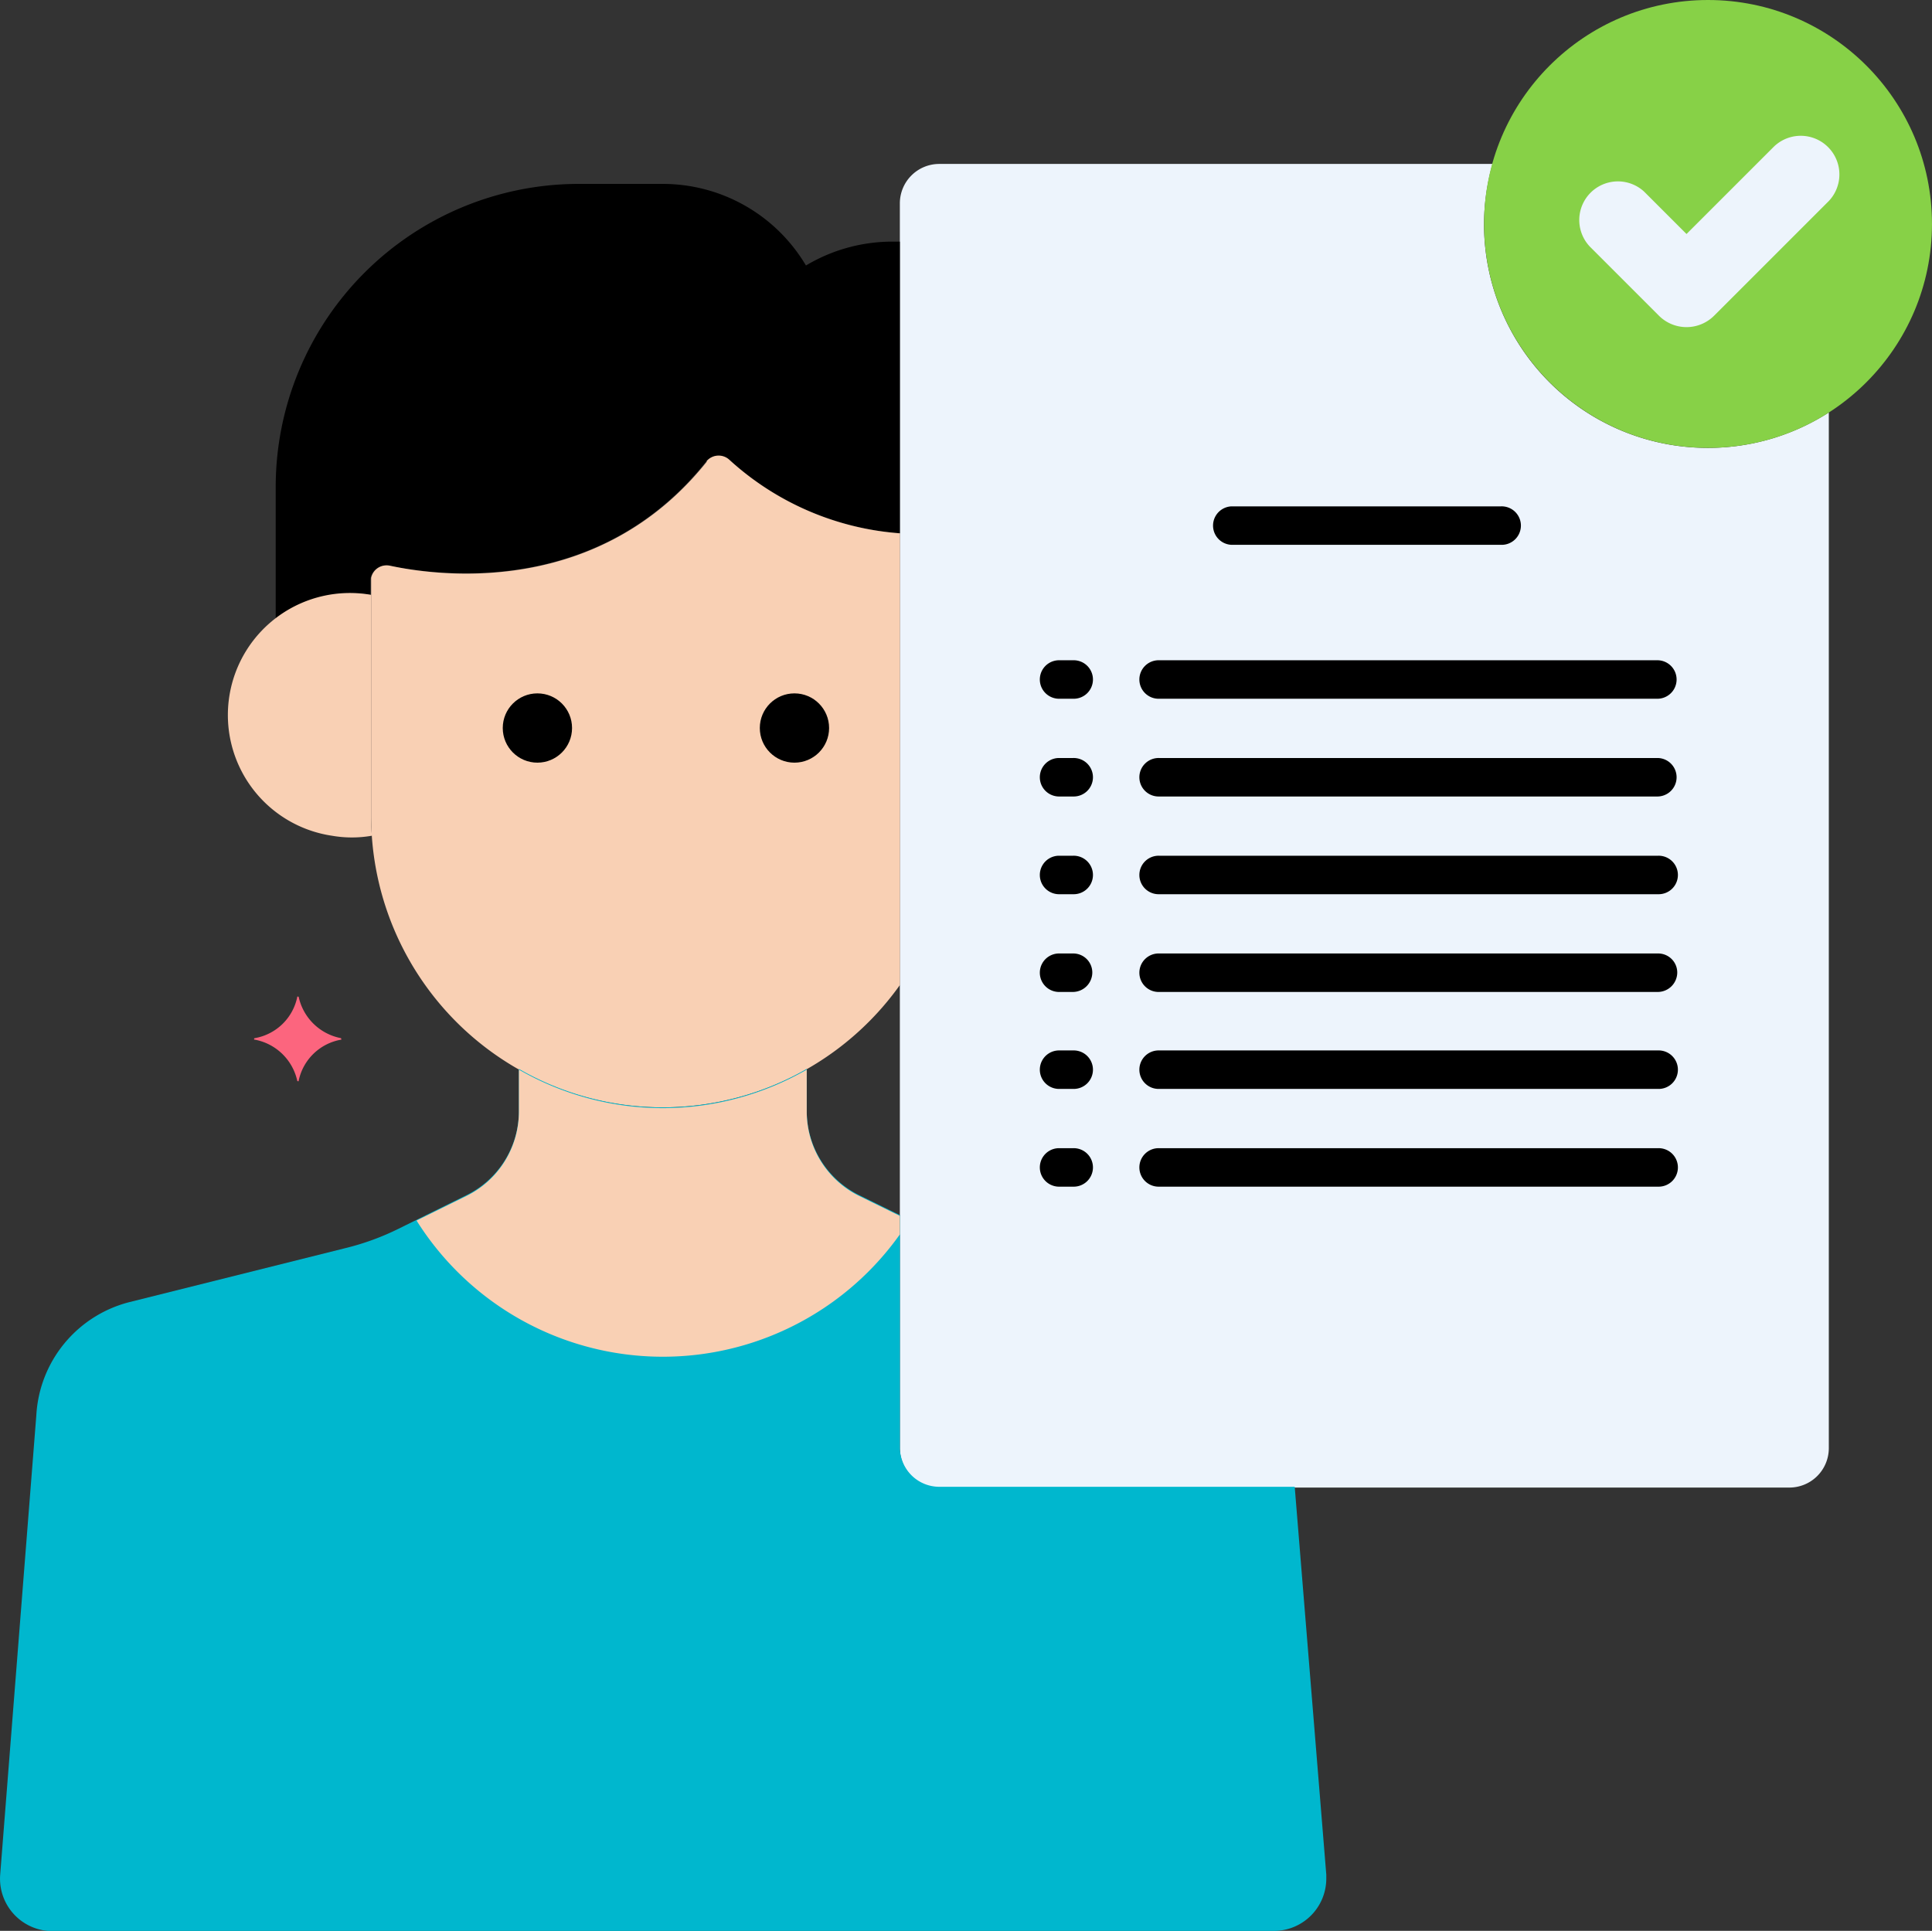 <svg xmlns="http://www.w3.org/2000/svg" width="88.223" height="88.18" viewBox="0 0 88.223 88.18">
  <rect x="0" y="0" width="88.223" height="88.18" fill="#333333" stroke="none"/>
  <g id="_006-customer" data-name="006-customer" transform="translate(-0.871 -0.879)">
    <path id="Path_258" data-name="Path 258" d="M156.3,36.769a10.215,10.215,0,0,1-10.227-10.227,10.326,10.326,0,0,1,.387-2.741h-25.27a1.8,1.8,0,0,0-1.792,1.792V82.458a1.8,1.8,0,0,0,1.792,1.792h38.836a1.8,1.8,0,0,0,1.792-1.792V35.152A10.218,10.218,0,0,1,156.3,36.769Z" transform="translate(-77.436 -15.435)" fill="#edf4fc"/>
    <path id="Path_259" data-name="Path 259" d="M66.8,29.036h-.387a7.686,7.686,0,0,0-3.9,1.09A7.6,7.6,0,0,0,55.978,26.4h-3.9A13.845,13.845,0,0,0,38.3,40.177v6.15a5.5,5.5,0,0,1,4.323-1.16v-.633a.7.7,0,0,1,.7-.7h.141c2.425.492,9.595,1.371,14.48-4.745a.724.724,0,0,1,1.019-.105c.035,0,.035.035.07.035A13.06,13.06,0,0,0,66.8,42.356Z" transform="translate(-24.839 -17.122)"/>
    <path id="Path_260" data-name="Path 260" d="M74.845,65.25a12.944,12.944,0,0,1-7.767-3.339.721.721,0,0,0-1.019,0c-.035.035-.035.035-.035.07-4.885,6.115-12.055,5.272-14.48,4.745a.721.721,0,0,0-.844.562v10.86A13.306,13.306,0,0,0,74.845,85.88Z" transform="translate(-32.881 -40.015)" fill="#f9d0b4"/>
    <path id="Path_263" data-name="Path 263" d="M39.471,133.9a2.448,2.448,0,0,1-1.933-1.863A.034.034,0,0,0,37.5,132c-.035,0-.035,0-.035.035a2.4,2.4,0,0,1-1.933,1.863.034.034,0,0,0-.035.035c0,.035,0,.035.035.035a2.448,2.448,0,0,1,1.933,1.863.034.034,0,0,0,.035.035c.035,0,.035,0,.035-.035a2.4,2.4,0,0,1,1.933-1.863c.035,0,0-.035,0-.07Z" transform="translate(-23.023 -85.608)" fill="#fc657e"/>
    <path id="Path_264" data-name="Path 264" d="M38.763,89.753V79.667a5.573,5.573,0,1,0-1.792,11,5.319,5.319,0,0,0,1.828,0A7.945,7.945,0,0,1,38.763,89.753Z" transform="translate(-20.944 -51.621)" fill="#f9d0b4"/>
    <path id="Path_265" data-name="Path 265" d="M61.6,160.484H45.363a1.8,1.8,0,0,1-1.792-1.792V148.078l-1.863-.914a4.292,4.292,0,0,1-2.39-3.866v-1.9a13.169,13.169,0,0,1-13.144,0v1.9a4.292,4.292,0,0,1-2.39,3.866l-3.128,1.546a11.759,11.759,0,0,1-2.425.879l-9.841,2.46a5.658,5.658,0,0,0-4.253,5.166L2.486,178.2a2.393,2.393,0,0,0,2.179,2.566H60.652a2.392,2.392,0,0,0,2.39-2.39V178.2Z" transform="translate(-1.607 -91.704)" fill="#00b7ce"/>
    <path id="Path_266" data-name="Path 266" d="M78.671,148.178l-1.863-.914a4.292,4.292,0,0,1-2.39-3.866v-1.9a13.169,13.169,0,0,1-13.144,0v1.9a4.292,4.292,0,0,1-2.39,3.866L56.6,148.389a13.278,13.278,0,0,0,22.071.633Z" transform="translate(-36.708 -91.769)" fill="#f9d0b4"/>
    <circle id="Ellipse_12" data-name="Ellipse 12" cx="1.582" cy="1.582" r="1.582" transform="translate(23.829 32.545)"/>
    <circle id="Ellipse_13" data-name="Ellipse 13" cx="1.582" cy="1.582" r="1.582" transform="translate(35.567 32.545)"/>
    <circle id="Ellipse_14" data-name="Ellipse 14" cx="10.227" cy="10.227" r="10.227" transform="translate(68.639 0.879)" fill="#87d147"/>
    <path id="Path_271" data-name="Path 271" d="M211.247,28.316l-3.128-3.128a1.765,1.765,0,0,1,2.46-2.53l.035.035,1.9,1.9,3.971-3.971a1.765,1.765,0,0,1,2.531,2.46l-.035.035-5.2,5.2A1.782,1.782,0,0,1,211.247,28.316Z" transform="translate(-134.63 -13.027)" fill="#edf4fc"/>
    <path id="Path_277" data-name="Path 277" d="M173.18,70.057h-12.3a.879.879,0,0,1,0-1.757h12.3a.879.879,0,1,1,0,1.757Z" transform="translate(-103.767 -44.296)"/>
    <path id="Path_278" data-name="Path 278" d="M174.253,90.057H151.479a.879.879,0,1,1,0-1.757h22.774a.879.879,0,0,1,0,1.757Z" transform="translate(-97.671 -57.267)"/>
    <path id="Path_279" data-name="Path 279" d="M174.253,102.757H151.479a.879.879,0,1,1,0-1.757h22.774a.879.879,0,0,1,0,1.757Z" transform="translate(-97.671 -65.503)"/>
    <path id="Path_280" data-name="Path 280" d="M174.253,115.457H151.479a.879.879,0,1,1,0-1.757h22.774a.879.879,0,1,1,0,1.757Z" transform="translate(-97.671 -73.74)"/>
    <path id="Path_281" data-name="Path 281" d="M174.253,128.157H151.479a.879.879,0,1,1,0-1.757h22.774a.87.87,0,0,1,.879.879A.893.893,0,0,1,174.253,128.157Z" transform="translate(-97.671 -81.976)"/>
    <path id="Path_282" data-name="Path 282" d="M174.253,140.757H151.479a.879.879,0,1,1,0-1.757h22.774a.879.879,0,1,1,0,1.757Z" transform="translate(-97.671 -90.148)"/>
    <path id="Path_283" data-name="Path 283" d="M174.253,153.457H151.479a.879.879,0,1,1,0-1.757h22.774a.879.879,0,1,1,0,1.757Z" transform="translate(-97.671 -98.384)"/>
    <path id="Path_284" data-name="Path 284" d="M139.046,90.057h-.668a.879.879,0,0,1,0-1.757h.668a.879.879,0,1,1,0,1.757Z" transform="translate(-89.175 -57.267)"/>
    <path id="Path_285" data-name="Path 285" d="M139.046,102.757h-.668a.879.879,0,0,1,0-1.757h.668a.879.879,0,1,1,0,1.757Z" transform="translate(-89.175 -65.503)"/>
    <path id="Path_286" data-name="Path 286" d="M139.046,115.457h-.668a.879.879,0,0,1,0-1.757h.668a.879.879,0,1,1,0,1.757Z" transform="translate(-89.175 -73.74)"/>
    <path id="Path_287" data-name="Path 287" d="M139.046,128.157h-.668a.879.879,0,0,1,0-1.757h.668a.87.87,0,0,1,.879.879A.893.893,0,0,1,139.046,128.157Z" transform="translate(-89.175 -81.976)"/>
    <path id="Path_288" data-name="Path 288" d="M139.046,140.757h-.668a.879.879,0,0,1,0-1.757h.668a.879.879,0,1,1,0,1.757Z" transform="translate(-89.175 -90.148)"/>
    <path id="Path_289" data-name="Path 289" d="M139.046,153.457h-.668a.879.879,0,0,1,0-1.757h.668a.879.879,0,1,1,0,1.757Z" transform="translate(-89.175 -98.384)"/>
  </g>
</svg>
